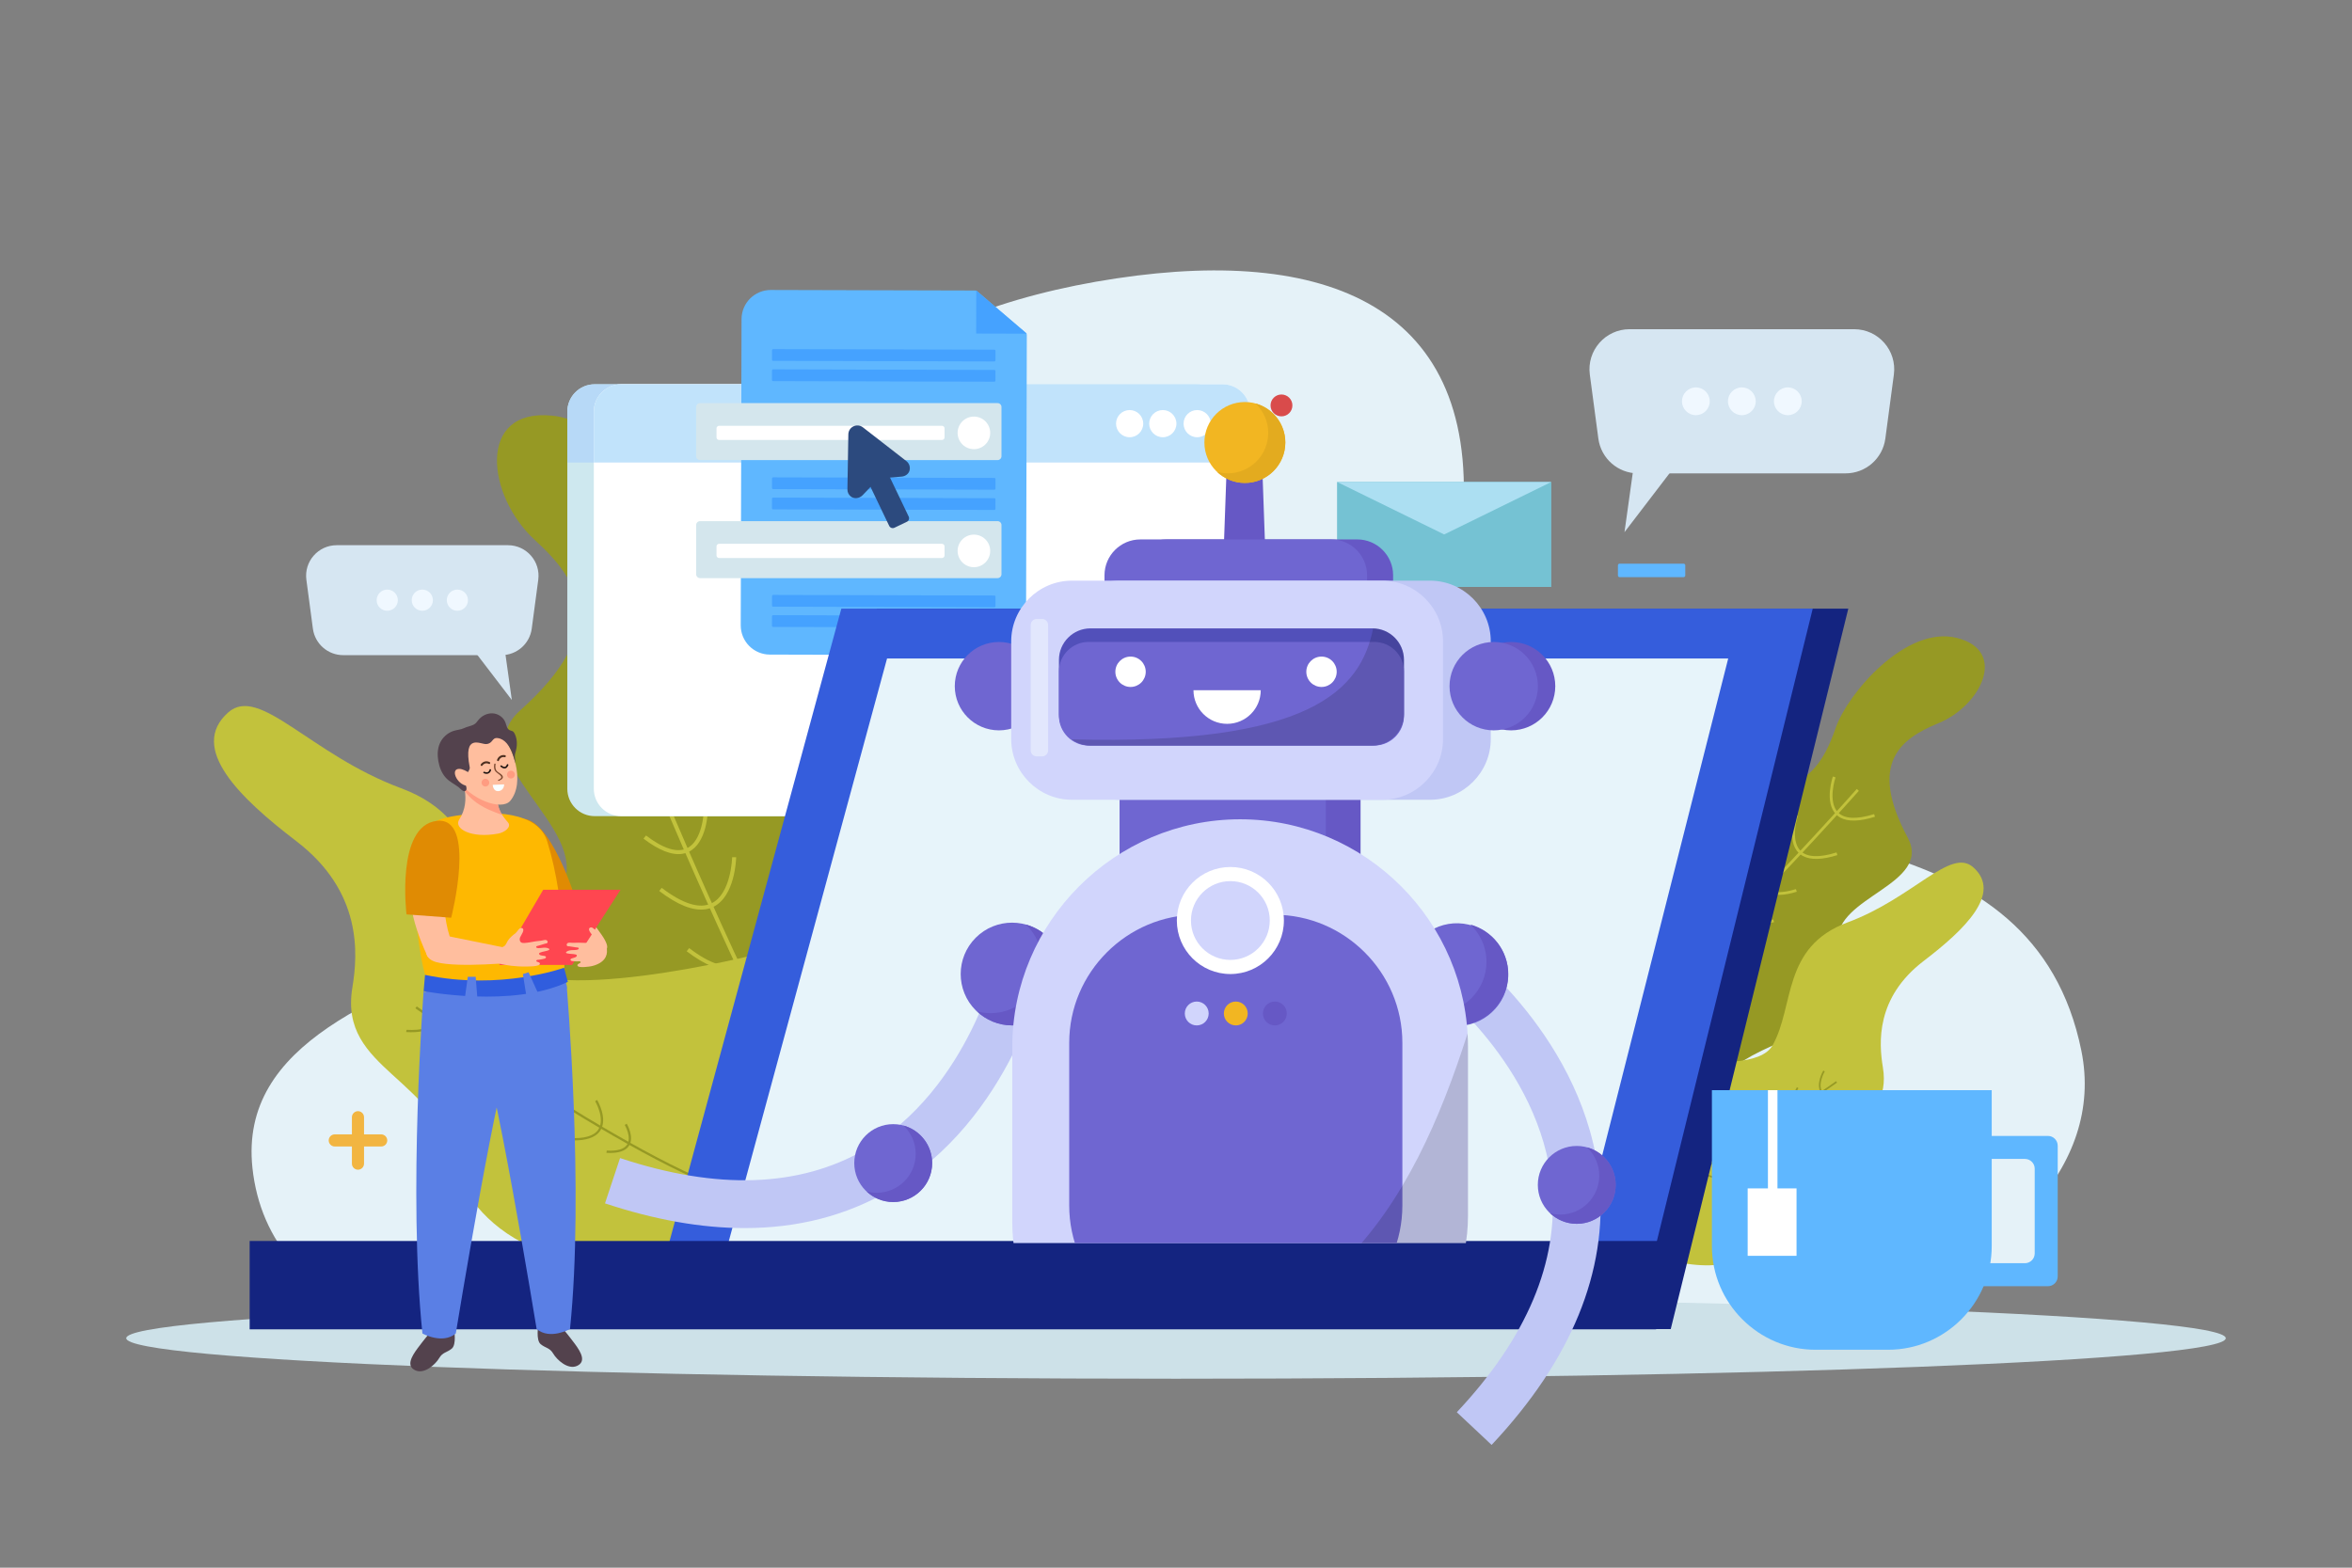<?xml version="1.0" encoding="utf-8"?>
<!-- Generator: Adobe Illustrator 27.5.0, SVG Export Plug-In . SVG Version: 6.00 Build 0)  -->
<svg version="1.1" id="Layer_1" xmlns="http://www.w3.org/2000/svg" xmlns:xlink="http://www.w3.org/1999/xlink" x="0px" y="0px"
	 viewBox="0 0 600 400" style="enable-background:new 0 0 600 400;" xml:space="preserve">
<rect x="0" y="0" width="600" height="400" fill="#808080" stroke="none"/>
<g>
	<g>
		<path style="fill:#E5F2F8;" d="M352.671,337.221c-77.858-32.768-88.7-32.864-160.821-8.105
			c-78.13,26.822-123.446,6.456-127.451-31.111c-6.822-63.988,143.686-48.706,130.98-130.18
			c-9.362-60.029,33.225-88.326,89.411-96.792c55.594-8.376,94.391,8.277,87.954,65.77c-3.561,31.805-15.93,52.143,28.488,65.278
			c45.946,13.587,117.595,5.978,129.735,66.044C542.997,327.658,425.457,367.854,352.671,337.221z"/>
	</g>
</g>
<g>
	<g>
		<g>
			<path style="fill:#969924;" d="M183.632,343.09c0,0-21.768-2.73-16.262-24.108c5.5-21.378,2.451-32.56-14.087-48.585
				c-16.552-16.03-16.522-29.575-9.663-44.507c6.864-14.922-25.501-31.598-10.932-44.618c23.276-20.789,14.878-33.331,3.816-43.426
				c-12.427-11.344-14.936-33.766,4.363-31.789c19.299,1.976,30.722,33.055,30.548,46.165c-0.178,13.108,1.317,25.603,21.906,34.38
				c20.579,8.788,25.978,19.093,28.031,36.559c2.054,17.471-1.769,16.872,14.888,39.04L183.632,343.09z"/>
		</g>
		<g>
			<g>
				<g>
					<g>
						<g>
							<g>
								<g>
									<path style="fill:#C2C23C;" d="M238.138,330.597c-28.93-22.812-82.141-157.969-82.672-159.322l0.956-0.375
										c0.529,1.36,53.637,136.258,82.354,158.905L238.138,330.597z"/>
								</g>
							</g>
						</g>
					</g>
				</g>
			</g>
			<g>
				<g>
					<g>
						<g>
							<g>
								<g>
									<path style="fill:#C2C23C;" d="M180.013,231.999c-3.18,0.485-7.15-1.077-11.843-4.663l0.63-0.803
										c5.356,4.085,9.626,5.423,12.684,3.968c5.051-2.408,5.285-11.699,5.291-11.789l1.024,0.01
										c-0.011,0.41-0.266,10.022-5.879,12.695C181.322,231.704,180.688,231.896,180.013,231.999z"/>
								</g>
							</g>
						</g>
					</g>
				</g>
			</g>
			<g>
				<g>
					<g>
						<g>
							<g>
								<g>
									<path style="fill:#C2C23C;" d="M166.611,200.854c-3.18,0.484-7.149-1.072-11.848-4.657l0.631-0.811
										c5.362,4.103,9.631,5.435,12.682,3.975c5.052-2.402,5.294-11.7,5.296-11.796l1.022,0.016
										c-0.003,0.415-0.258,10.028-5.874,12.7C167.918,200.565,167.281,200.751,166.611,200.854z"/>
								</g>
							</g>
						</g>
					</g>
				</g>
			</g>
			<g>
				<g>
					<g>
						<g>
							<g>
								<g>
									<path style="fill:#C2C23C;" d="M158.474,182.876c-3.18,0.485-7.152-1.089-11.845-4.669l0.626-0.81
										c5.357,4.098,9.633,5.428,12.685,3.975c5.05-2.408,5.29-11.707,5.289-11.795l1.024,0.022
										c-0.006,0.402-0.258,10.008-5.874,12.688C159.78,182.575,159.15,182.772,158.474,182.876z"/>
								</g>
							</g>
						</g>
					</g>
				</g>
			</g>
			<g>
				<g>
					<g>
						<g>
							<g>
								<g>
									<path style="fill:#C2C23C;" d="M174.045,217.86c-2.657,0.405-5.97-0.9-9.882-3.879l0.633-0.804
										c4.407,3.363,7.923,4.477,10.42,3.275c4.124-1.961,4.334-9.617,4.335-9.693l1.02,0.016
										c-0.003,0.338-0.214,8.358-4.915,10.591C175.152,217.615,174.613,217.774,174.045,217.86z"/>
								</g>
							</g>
						</g>
					</g>
				</g>
			</g>
			<g>
				<g>
					<g>
						<g>
							<g>
								<g>
									<path style="fill:#C2C23C;" d="M187.021,247.383c-3.18,0.485-7.151-1.084-11.843-4.665l0.627-0.815
										c5.353,4.105,9.621,5.43,12.679,3.976c5.049-2.402,5.295-11.701,5.293-11.796l1.026,0.021
										c-0.004,0.409-0.26,10.015-5.872,12.694C188.33,247.087,187.691,247.281,187.021,247.383z"/>
								</g>
							</g>
						</g>
					</g>
				</g>
			</g>
			<g>
				<g>
					<g>
						<g>
							<g>
								<g>
									<path style="fill:#C2C23C;" d="M193.847,265.712c-3.177,0.484-7.153-1.076-11.849-4.656l0.628-0.81
										c5.36,4.091,9.637,5.427,12.684,3.968c5.052-2.402,5.289-11.693,5.293-11.789l1.023,0.016
										c-0.003,0.395-0.258,10.015-5.874,12.687C195.153,265.418,194.516,265.61,193.847,265.712z"/>
								</g>
							</g>
						</g>
					</g>
				</g>
			</g>
			<g>
				<g>
					<g>
						<g>
							<g>
								<g>
									<path style="fill:#C2C23C;" d="M201.463,278.663c-2.299,0.351-5.161-0.774-8.53-3.352l0.633-0.804
										c3.753,2.876,6.738,3.811,8.848,2.813c3.507-1.669,3.672-8.189,3.676-8.253l1.027,0.022
										c-0.005,0.288-0.189,7.206-4.257,9.145C202.422,278.434,201.952,278.589,201.463,278.663z"/>
								</g>
							</g>
						</g>
					</g>
				</g>
			</g>
		</g>
	</g>
	<g>
		<g>
			<path style="fill:#C2C23C;" d="M193.763,243.326c0,0-57.404,14.668-65.18,0.928c-7.775-13.745-3.215-34.582-26.311-43.154
				c-23.103-8.567-36.048-26.38-44.03-19.344c-10.288,9.071,2.92,21.848,17.356,32.874c16.84,12.87,15.713,28.732,14.294,37.314
				c-3.559,21.569,21.898,22.166,27.222,47.484c2.182,10.363,28.042,39.152,72.904,7.483L193.763,243.326z"/>
		</g>
		<g>
			<g>
				<g>
					<g>
						<g>
							<g>
								<g>
									<path style="fill:#969924;" d="M193.074,305.692c-20.896-1.485-86.459-47.955-87.115-48.421l0.362-0.481
										c0.657,0.47,66.094,46.851,86.836,48.327L193.074,305.692z"/>
								</g>
							</g>
						</g>
					</g>
				</g>
			</g>
			<g>
				<g>
					<g>
						<g>
							<g>
								<g>
									<path style="fill:#969924;" d="M135.731,277.946c-1.426,1.241-3.836,1.774-7.194,1.587l0.076-0.578
										c3.828,0.21,6.322-0.524,7.405-2.18c1.788-2.741-0.801-7.175-0.824-7.22l0.507-0.322c0.114,0.196,2.786,4.788,0.798,7.832
										C136.29,277.39,136.034,277.682,135.731,277.946z"/>
								</g>
							</g>
						</g>
					</g>
				</g>
			</g>
			<g>
				<g>
					<g>
						<g>
							<g>
								<g>
									<path style="fill:#969924;" d="M120.061,267.6c-1.426,1.241-3.835,1.776-7.194,1.592l0.075-0.582
										c3.836,0.216,6.327-0.52,7.406-2.178c1.79-2.737-0.797-7.178-0.824-7.224l0.508-0.319c0.119,0.196,2.791,4.789,0.802,7.833
										C120.621,267.048,120.362,267.339,120.061,267.6z"/>
								</g>
							</g>
						</g>
					</g>
				</g>
			</g>
			<g>
				<g>
					<g>
						<g>
							<g>
								<g>
									<path style="fill:#969924;" d="M110.818,261.757c-1.426,1.241-3.841,1.768-7.195,1.583l0.072-0.579
										c3.832,0.215,6.327-0.523,7.407-2.178c1.788-2.74-0.801-7.18-0.826-7.221l0.51-0.316c0.114,0.191,2.786,4.78,0.799,7.827
										C111.374,261.199,111.121,261.492,110.818,261.757z"/>
								</g>
							</g>
						</g>
					</g>
				</g>
			</g>
			<g>
				<g>
					<g>
						<g>
							<g>
								<g>
									<path style="fill:#969924;" d="M128.675,273.212c-1.192,1.038-3.204,1.481-5.999,1.329l0.077-0.579
										c3.151,0.174,5.208-0.424,6.087-1.785c1.462-2.235-0.663-5.894-0.685-5.931l0.507-0.317
										c0.097,0.159,2.327,3.99,0.661,6.538C129.149,272.744,128.929,272.991,128.675,273.212z"/>
								</g>
							</g>
						</g>
					</g>
				</g>
			</g>
			<g>
				<g>
					<g>
						<g>
							<g>
								<g>
									<path style="fill:#969924;" d="M143.662,282.932c-1.426,1.241-3.839,1.771-7.194,1.586l0.072-0.583
										c3.832,0.221,6.321-0.518,7.405-2.175c1.789-2.736-0.797-7.179-0.826-7.223l0.511-0.317
										c0.117,0.193,2.787,4.784,0.802,7.829C144.222,282.375,143.963,282.67,143.662,282.932z"/>
								</g>
							</g>
						</g>
					</g>
				</g>
			</g>
			<g>
				<g>
					<g>
						<g>
							<g>
								<g>
									<path style="fill:#969924;" d="M152.361,289.358c-1.424,1.24-3.838,1.775-7.194,1.591l0.074-0.58
										c3.832,0.212,6.329-0.525,7.406-2.181c1.79-2.738-0.798-7.174-0.823-7.22l0.509-0.318c0.113,0.187,2.787,4.782,0.798,7.827
										C152.919,288.803,152.662,289.096,152.361,289.358z"/>
								</g>
							</g>
						</g>
					</g>
				</g>
			</g>
			<g>
				<g>
					<g>
						<g>
							<g>
								<g>
									<path style="fill:#969924;" d="M159.884,293.008c-1.031,0.898-2.768,1.281-5.179,1.146l0.078-0.579
										c2.686,0.154,4.429-0.359,5.179-1.5c1.242-1.901-0.574-5.014-0.591-5.045l0.512-0.317c0.081,0.136,2.005,3.442,0.565,5.648
										C160.29,292.595,160.104,292.818,159.884,293.008z"/>
								</g>
							</g>
						</g>
					</g>
				</g>
			</g>
		</g>
	</g>
</g>
<g>
	<g>
		<path style="fill:#969924;" d="M414.939,306.989c0,0,14.829,3.405,16.334-11.831c1.508-15.235,6.158-21.793,20.745-28.293
			c14.599-6.5,17.805-15.33,16.893-26.69c-0.917-11.355,24.136-14.51,17.746-26.46c-10.21-19.083-1.754-25.254,7.856-29.195
			c10.796-4.43,17.77-18.437,4.728-21.746c-13.042-3.309-27.884,14.215-30.893,22.796c-3.005,8.581-6.954,16.364-22.456,17.178
			c-15.497,0.823-21.468,6.25-26.965,17.138c-5.498,10.891-2.866,11.411-18.995,21.884L414.939,306.989z"/>
	</g>
	<g>
		<g>
			<g>
				<g>
					<g>
						<g>
							<g>
								<path style="fill:#C2C23C;" d="M382.41,285.872c24.276-7.97,91.123-83.336,91.791-84.091l-0.534-0.472
									c-0.668,0.76-67.385,75.982-91.484,83.895L382.41,285.872z"/>
							</g>
						</g>
					</g>
				</g>
			</g>
		</g>
		<g>
			<g>
				<g>
					<g>
						<g>
							<g>
								<path style="fill:#C2C23C;" d="M443.751,235.489c1.956,1.073,4.914,1.001,8.825-0.217l-0.219-0.673
									c-4.461,1.385-7.561,1.24-9.207-0.436c-2.717-2.771-0.657-8.879-0.639-8.939l-0.669-0.238
									c-0.09,0.269-2.213,6.591,0.806,9.669C442.969,234.986,443.336,235.262,443.751,235.489z"/>
							</g>
						</g>
					</g>
				</g>
			</g>
		</g>
		<g>
			<g>
				<g>
					<g>
						<g>
							<g>
								<path style="fill:#C2C23C;" d="M459.898,218.393c1.956,1.073,4.912,1.005,8.826-0.212l-0.218-0.678
									c-4.47,1.396-7.568,1.246-9.207-0.431c-2.719-2.768-0.662-8.882-0.641-8.945l-0.669-0.233
									c-0.097,0.271-2.219,6.594,0.802,9.671C459.116,217.894,459.486,218.167,459.898,218.393z"/>
							</g>
						</g>
					</g>
				</g>
			</g>
		</g>
		<g>
			<g>
				<g>
					<g>
						<g>
							<g>
								<path style="fill:#C2C23C;" d="M469.479,208.621c1.956,1.073,4.918,0.994,8.827-0.221l-0.215-0.676
									c-4.466,1.393-7.567,1.242-9.209-0.431c-2.716-2.772-0.658-8.885-0.637-8.943l-0.672-0.229
									c-0.092,0.263-2.215,6.581,0.804,9.663C468.701,208.114,469.063,208.393,469.479,208.621z"/>
							</g>
						</g>
					</g>
				</g>
			</g>
		</g>
		<g>
			<g>
				<g>
					<g>
						<g>
							<g>
								<path style="fill:#C2C23C;" d="M451.006,227.701c1.634,0.896,4.103,0.835,7.36-0.174l-0.221-0.675
									c-3.672,1.141-6.228,1.03-7.567-0.348c-2.22-2.259-0.533-7.296-0.516-7.346l-0.668-0.231
									c-0.079,0.221-1.851,5.495,0.68,8.069C450.343,227.278,450.657,227.509,451.006,227.701z"/>
							</g>
						</g>
					</g>
				</g>
			</g>
		</g>
		<g>
			<g>
				<g>
					<g>
						<g>
							<g>
								<path style="fill:#C2C23C;" d="M435.523,243.841c1.956,1.073,4.916,0.997,8.825-0.218l-0.214-0.68
									c-4.464,1.399-7.56,1.245-9.206-0.43c-2.716-2.767-0.662-8.883-0.638-8.944l-0.674-0.23
									c-0.094,0.267-2.215,6.586,0.803,9.667C434.74,243.337,435.111,243.615,435.523,243.841z"/>
							</g>
						</g>
					</g>
				</g>
			</g>
		</g>
		<g>
			<g>
				<g>
					<g>
						<g>
							<g>
								<path style="fill:#C2C23C;" d="M426.711,254.155c1.954,1.072,4.916,1.002,8.827-0.211l-0.216-0.678
									c-4.466,1.389-7.57,1.241-9.207-0.436c-2.719-2.767-0.66-8.876-0.641-8.94l-0.67-0.233
									c-0.092,0.259-2.216,6.585,0.805,9.663C425.931,253.652,426.3,253.928,426.711,254.155z"/>
							</g>
						</g>
					</g>
				</g>
			</g>
		</g>
		<g>
			<g>
				<g>
					<g>
						<g>
							<g>
								<path style="fill:#C2C23C;" d="M418.667,260.777c1.414,0.776,3.546,0.725,6.354-0.152l-0.22-0.674
									c-3.13,0.98-5.297,0.878-6.434-0.275c-1.887-1.922-0.442-6.209-0.428-6.252l-0.674-0.23
									c-0.066,0.188-1.593,4.739,0.594,6.971C418.097,260.399,418.366,260.612,418.667,260.777z"/>
							</g>
						</g>
					</g>
				</g>
			</g>
		</g>
	</g>
</g>
<g>
	<g>
		<path style="fill:#C2C23C;" d="M404.745,266.077c0,0,41.771,10.674,47.429,0.675c5.658-10.002,2.339-25.164,19.146-31.401
			c16.81-6.234,26.231-19.195,32.039-14.076c7.486,6.6-2.125,15.897-12.63,23.921c-12.254,9.365-11.433,20.907-10.401,27.152
			c2.59,15.695-15.935,16.129-19.809,34.553c-1.587,7.541-20.404,28.49-53.049,5.445L404.745,266.077z"/>
	</g>
	<g>
		<g>
			<g>
				<g>
					<g>
						<g>
							<g>
								<path style="fill:#969924;" d="M405.247,311.459c15.205-1.081,62.913-34.895,63.391-35.234l-0.264-0.35
									c-0.478,0.342-48.094,34.092-63.188,35.166L405.247,311.459z"/>
							</g>
						</g>
					</g>
				</g>
			</g>
		</g>
		<g>
			<g>
				<g>
					<g>
						<g>
							<g>
								<path style="fill:#969924;" d="M446.973,291.269c1.038,0.903,2.792,1.29,5.234,1.155l-0.056-0.421
									c-2.786,0.153-4.6-0.381-5.388-1.587c-1.301-1.994,0.583-5.221,0.6-5.253l-0.369-0.234
									c-0.083,0.143-2.028,3.484-0.581,5.699C446.566,290.864,446.753,291.077,446.973,291.269z"/>
							</g>
						</g>
					</g>
				</g>
			</g>
		</g>
		<g>
			<g>
				<g>
					<g>
						<g>
							<g>
								<path style="fill:#969924;" d="M458.376,283.741c1.037,0.903,2.79,1.292,5.235,1.158l-0.055-0.423
									c-2.792,0.157-4.605-0.378-5.389-1.585c-1.303-1.992,0.58-5.223,0.599-5.256l-0.369-0.232
									c-0.087,0.142-2.031,3.485-0.584,5.7C457.968,283.339,458.157,283.551,458.376,283.741z"/>
							</g>
						</g>
					</g>
				</g>
			</g>
		</g>
		<g>
			<g>
				<g>
					<g>
						<g>
							<g>
								<path style="fill:#969924;" d="M465.102,279.489c1.038,0.903,2.795,1.287,5.236,1.152l-0.053-0.421
									c-2.789,0.157-4.604-0.381-5.39-1.585c-1.301-1.994,0.583-5.225,0.602-5.255l-0.371-0.23
									c-0.083,0.139-2.027,3.478-0.582,5.696C464.697,279.083,464.881,279.296,465.102,279.489z"/>
							</g>
						</g>
					</g>
				</g>
			</g>
		</g>
		<g>
			<g>
				<g>
					<g>
						<g>
							<g>
								<path style="fill:#969924;" d="M452.108,287.824c0.867,0.754,2.331,1.077,4.365,0.967l-0.057-0.421
									c-2.293,0.126-3.79-0.309-4.43-1.299c-1.063-1.626,0.483-4.289,0.498-4.316l-0.369-0.23
									c-0.07,0.115-1.694,2.904-0.481,4.757C451.763,287.484,451.923,287.663,452.108,287.824z"/>
							</g>
						</g>
					</g>
				</g>
			</g>
		</g>
		<g>
			<g>
				<g>
					<g>
						<g>
							<g>
								<path style="fill:#969924;" d="M441.202,294.897c1.037,0.903,2.794,1.288,5.234,1.154l-0.052-0.424
									c-2.789,0.16-4.6-0.377-5.388-1.583c-1.302-1.991,0.58-5.224,0.601-5.256l-0.373-0.231c-0.085,0.14-2.028,3.481-0.583,5.697
									C440.795,294.492,440.983,294.707,441.202,294.897z"/>
							</g>
						</g>
					</g>
				</g>
			</g>
		</g>
		<g>
			<g>
				<g>
					<g>
						<g>
							<g>
								<path style="fill:#969924;" d="M434.872,299.573c1.036,0.902,2.793,1.292,5.235,1.158l-0.054-0.422
									c-2.789,0.154-4.606-0.382-5.389-1.587c-1.302-1.992,0.581-5.22,0.599-5.254l-0.37-0.232
									c-0.082,0.136-2.029,3.48-0.581,5.695C434.466,299.169,434.653,299.383,434.872,299.573z"/>
							</g>
						</g>
					</g>
				</g>
			</g>
		</g>
		<g>
			<g>
				<g>
					<g>
						<g>
							<g>
								<path style="fill:#969924;" d="M429.398,302.229c0.75,0.654,2.014,0.933,3.768,0.834l-0.057-0.421
									c-1.954,0.112-3.223-0.262-3.768-1.092c-0.904-1.383,0.417-3.648,0.43-3.671l-0.372-0.23
									c-0.06,0.099-1.459,2.505-0.411,4.11C429.102,301.929,429.238,302.091,429.398,302.229z"/>
							</g>
						</g>
					</g>
				</g>
			</g>
		</g>
	</g>
</g>
<g>
	<g>
		<g>
			<g>
				<g>
					<g>
						<g>
							<g>
								<path style="fill:#CEE8EF;" d="M144.724,201.249c0,3.861,3.119,6.991,6.978,6.991h153.421c3.865,0,6.99-3.13,6.99-6.991
									v-96.209c0-3.859-3.125-6.99-6.99-6.99H151.702c-3.859,0-6.978,3.13-6.978,6.99V201.249z"/>
							</g>
						</g>
					</g>
					<g>
						<g>
							<g>
								<path style="fill:#B7D9F7;" d="M151.702,98.049h153.421c3.865,0,6.99,3.13,6.99,6.99v12.977H144.724v-12.977
									C144.724,101.18,147.842,98.049,151.702,98.049z"/>
							</g>
						</g>
					</g>
					<g>
						<g>
							<g>
								<path style="fill:#FFFFFF;" d="M295.17,108.1c0,1.906,1.551,3.462,3.474,3.462c1.916,0,3.468-1.556,3.468-3.462
									c0-1.927-1.552-3.473-3.468-3.473C296.721,104.627,295.17,106.173,295.17,108.1z"/>
							</g>
						</g>
					</g>
					<g>
						<g>
							<g>
								<path style="fill:#FFFFFF;" d="M286.401,108.1c0,1.906,1.558,3.462,3.48,3.462c1.911,0,3.469-1.556,3.469-3.462
									c0-1.927-1.558-3.473-3.469-3.473C287.959,104.627,286.401,106.173,286.401,108.1z"/>
							</g>
						</g>
					</g>
					<g>
						<g>
							<g>
								<path style="fill:#FFFFFF;" d="M277.946,108.1c0,1.906,1.551,3.462,3.473,3.462c1.911,0,3.464-1.556,3.464-3.462
									c0-1.927-1.553-3.473-3.464-3.473C279.497,104.627,277.946,106.173,277.946,108.1z"/>
							</g>
						</g>
					</g>
				</g>
			</g>
			<g>
				<g>
					<g>
						<g>
							<g>
								<path style="fill:#FFFFFF;" d="M151.483,201.249c0,3.861,3.119,6.991,6.978,6.991h153.422c3.864,0,6.99-3.13,6.99-6.991
									v-96.209c0-3.859-3.125-6.99-6.99-6.99H158.461c-3.859,0-6.978,3.13-6.978,6.99V201.249z"/>
							</g>
						</g>
					</g>
					<g>
						<g>
							<g>
								<path style="fill:#C1E3FB;" d="M158.461,98.049h153.422c3.864,0,6.99,3.13,6.99,6.99v12.977H151.483v-12.977
									C151.483,101.18,154.601,98.049,158.461,98.049z"/>
							</g>
						</g>
					</g>
					<g>
						<g>
							<g>
								<path style="fill:#FFFFFF;" d="M301.929,108.1c0,1.906,1.551,3.462,3.474,3.462c1.916,0,3.468-1.556,3.468-3.462
									c0-1.927-1.552-3.473-3.468-3.473C303.48,104.627,301.929,106.173,301.929,108.1z"/>
							</g>
						</g>
					</g>
					<g>
						<g>
							<g>
								<path style="fill:#FFFFFF;" d="M293.16,108.1c0,1.906,1.558,3.462,3.48,3.462c1.911,0,3.469-1.556,3.469-3.462
									c0-1.927-1.558-3.473-3.469-3.473C294.718,104.627,293.16,106.173,293.16,108.1z"/>
							</g>
						</g>
					</g>
					<g>
						<g>
							<g>
								<path style="fill:#FFFFFF;" d="M284.705,108.1c0,1.906,1.551,3.462,3.473,3.462c1.911,0,3.464-1.556,3.464-3.462
									c0-1.927-1.553-3.473-3.464-3.473C286.256,104.627,284.705,106.173,284.705,108.1z"/>
							</g>
						</g>
					</g>
				</g>
			</g>
		</g>
	</g>
</g>
<g>
	<g>
		<path style="fill:#5FB7FF;" d="M254.278,167.171l-57.887-0.152c-4.113-0.011-7.439-3.354-7.428-7.467l0.206-78.135
			c0.011-4.113,3.354-7.439,7.467-7.428l52.177,0.138c0.153,0,0.301,0.055,0.417,0.154l12.485,10.669
			c0.144,0.123,0.226,0.303,0.226,0.491l-0.196,74.302C261.734,163.856,258.391,167.181,254.278,167.171z"/>
		<polygon style="fill:#45A2FF;" points="249.05,74.126 249.021,85.108 261.942,85.142 249.05,74.126 		"/>
		<path style="fill:#45A2FF;" d="M253.198,109.441l-55.422-0.146c-0.436-0.001-0.791-0.359-0.79-0.794l0.004-1.418
			c0.001-0.436,0.359-0.791,0.794-0.79l48.865,0.129l6.558,0.017c0.436,0.001,0.791,0.358,0.79,0.794l-0.004,1.418
			C253.991,109.087,253.633,109.442,253.198,109.441z"/>
		<path style="fill:#45A2FF;" d="M253.686,114.611l-56.425-0.148c-0.16,0-0.29-0.132-0.29-0.291l0.006-2.421
			c0-0.16,0.132-0.29,0.291-0.29l56.425,0.148c0.16,0,0.29,0.131,0.29,0.291l-0.006,2.421
			C253.977,114.481,253.846,114.611,253.686,114.611z"/>
		<path style="fill:#45A2FF;" d="M253.659,124.947l-56.425-0.149c-0.16,0-0.29-0.131-0.29-0.291l0.006-2.421
			c0-0.16,0.131-0.29,0.291-0.29l56.425,0.148c0.16,0.001,0.29,0.132,0.29,0.291l-0.006,2.421
			C253.949,124.818,253.818,124.948,253.659,124.947z"/>
		<path style="fill:#45A2FF;" d="M253.645,130.116l-56.425-0.149c-0.16,0-0.29-0.131-0.29-0.291l0.007-2.421
			c0.001-0.16,0.132-0.29,0.291-0.29l56.425,0.149c0.16,0,0.29,0.131,0.29,0.291l-0.006,2.421
			C253.936,129.986,253.805,130.116,253.645,130.116z"/>
		<path style="fill:#45A2FF;" d="M253.659,154.946l-56.425-0.149c-0.16-0.001-0.29-0.132-0.29-0.291l0.006-2.421
			c0-0.16,0.131-0.29,0.291-0.29l56.425,0.149c0.16,0.001,0.29,0.132,0.29,0.291l-0.006,2.421
			C253.949,154.816,253.818,154.946,253.659,154.946z"/>
		<path style="fill:#45A2FF;" d="M253.645,160.114l-56.425-0.149c-0.16,0-0.29-0.132-0.29-0.291l0.007-2.421
			c0.001-0.16,0.132-0.29,0.291-0.29l56.425,0.149c0.16,0,0.29,0.131,0.29,0.291l-0.006,2.421
			C253.936,159.984,253.805,160.115,253.645,160.114z"/>
		<path style="fill:#45A2FF;" d="M253.659,92.222l-56.425-0.149c-0.16,0-0.29-0.131-0.29-0.291l0.006-2.421
			c0-0.16,0.131-0.29,0.291-0.29l56.425,0.149c0.16,0.001,0.29,0.132,0.29,0.291l-0.006,2.421
			C253.949,92.092,253.818,92.222,253.659,92.222z"/>
		<path style="fill:#45A2FF;" d="M253.645,97.39l-56.426-0.149c-0.16,0-0.29-0.131-0.29-0.291l0.007-2.421
			c0.001-0.16,0.132-0.29,0.291-0.29l56.425,0.149c0.16,0,0.29,0.131,0.29,0.291l-0.006,2.421
			C253.936,97.261,253.805,97.391,253.645,97.39z"/>
		<path style="fill:#45A2FF;" d="M253.618,140.452l-56.425-0.148c-0.16,0-0.29-0.132-0.29-0.291l0.007-2.421
			c0-0.16,0.131-0.29,0.291-0.29l56.425,0.149c0.16,0,0.29,0.132,0.29,0.291l-0.007,2.421
			C253.908,140.323,253.777,140.453,253.618,140.452z"/>
		<path style="fill:#45A2FF;" d="M253.604,145.621l-56.425-0.149c-0.16,0-0.29-0.131-0.29-0.291l0.006-2.421
			c0.001-0.16,0.132-0.29,0.291-0.29l56.425,0.149c0.16,0,0.29,0.131,0.29,0.291l-0.006,2.421
			C253.895,145.491,253.764,145.621,253.604,145.621z"/>
		<g>
			<path style="fill:#D4E6ED;" d="M254.481,117.397h-75.894c-0.55,0-1-0.45-1-1v-12.544c0-0.55,0.45-1,1-1h75.894c0.55,0,1,0.45,1,1
				v12.544C255.481,116.947,255.031,117.397,254.481,117.397z"/>
			<path style="fill:#FFFFFF;" d="M240.294,112.261h-56.85c-0.365,0-0.664-0.299-0.664-0.664v-2.293
				c0-0.365,0.299-0.664,0.664-0.664h56.85c0.365,0,0.664,0.299,0.664,0.664v2.293C240.958,111.962,240.659,112.261,240.294,112.261
				z"/>
			<path style="fill:#FFFFFF;" d="M252.604,110.45c0,2.296-1.861,4.157-4.157,4.157c-2.296,0-4.158-1.861-4.158-4.157
				c0-2.296,1.861-4.158,4.158-4.158C250.742,106.293,252.604,108.154,252.604,110.45z"/>
		</g>
		<g>
			<path style="fill:#D4E6ED;" d="M254.481,147.513h-75.894c-0.55,0-1-0.45-1-1v-12.544c0-0.55,0.45-1,1-1h75.894c0.55,0,1,0.45,1,1
				v12.544C255.481,147.063,255.031,147.513,254.481,147.513z"/>
			<path style="fill:#FFFFFF;" d="M240.294,142.377h-56.85c-0.365,0-0.664-0.299-0.664-0.664v-2.294
				c0-0.365,0.299-0.664,0.664-0.664h56.85c0.365,0,0.664,0.299,0.664,0.664v2.294C240.958,142.078,240.659,142.377,240.294,142.377
				z"/>
			<circle style="fill:#FFFFFF;" cx="248.446" cy="140.566" r="4.157"/>
		</g>
	</g>
	<g>
		<path style="fill:#2C4A7E;" d="M230.022,121.605l-5.915,0.503l-4.046,4.241c-0.827,0.866-2.234,1.047-3.124,0.247
			c-0.469-0.421-0.771-1.035-0.759-1.749l0.236-14.029c0.032-1.897,2.216-2.944,3.715-1.78l11.082,8.607
			c0.789,0.612,1.04,1.584,0.807,2.434C231.777,120.955,230.928,121.528,230.022,121.605z"/>
		<path style="fill:#2C4A7E;" d="M231.34,133.136l-3.169,1.519c-0.496,0.238-1.096,0.026-1.334-0.47l-7.522-15.699
			c-0.238-0.496-0.026-1.096,0.47-1.334l3.169-1.518c0.496-0.238,1.096-0.026,1.334,0.47l7.522,15.698
			C232.047,132.298,231.836,132.898,231.34,133.136z"/>
	</g>
</g>
<path style="fill:#CDE1E8;" d="M567.799,341.449c0,5.71-119.898,10.338-267.799,10.338c-147.902,0-267.799-4.628-267.799-10.338
	c0-5.71,119.898-10.339,267.799-10.339C447.901,331.111,567.799,335.74,567.799,341.449z"/>
<g>
	<g>
		<g>
			<g>
				<polygon style="fill:#142480;" points="174.911,338.265 425.529,338.265 470.41,156.167 224.362,156.167 				"/>
			</g>
		</g>
	</g>
	<g>
		<g>
			<g>
				<path style="fill:#142480;" d="M426.208,339.125H173.777l0.298-1.078L223.699,155.3h247.807L426.208,339.125z M176.034,337.398
					h248.825l44.443-180.372H225.026L176.034,337.398z"/>
			</g>
		</g>
	</g>
</g>
<g>
	<g>
		<g>
			<g>
				<polygon style="fill:#355DDC;" points="165.839,338.265 416.458,338.265 461.338,156.167 215.291,156.167 				"/>
			</g>
		</g>
	</g>
	<g>
		<g>
			<g>
				<path style="fill:#355DDC;" d="M417.136,339.125H164.705l0.298-1.078L214.627,155.3h247.807L417.136,339.125z M166.962,337.398
					h248.825l44.443-180.372H215.954L166.962,337.398z"/>
			</g>
		</g>
	</g>
</g>
<g>
	<g>
		<g>
			<g>
				<polygon style="fill:#E7F4FA;" points="184.403,325.565 400.034,325.565 439.767,168.883 226.951,168.883 				"/>
			</g>
		</g>
	</g>
	<g>
		<g>
			<g>
				<path style="fill:#E7F4FA;" d="M400.705,326.425H183.277l0.29-1.086l42.721-157.323h214.583L400.705,326.425z M185.534,324.698
					h213.837l39.287-154.957H227.614L185.534,324.698z"/>
			</g>
		</g>
	</g>
</g>
<g>
	<g>
		<g>
			<g>
				<polygon style="fill:#142480;" points="421.764,338.311 64.568,338.311 64.568,317.501 426.473,317.501 				"/>
			</g>
		</g>
	</g>
	<g>
		<g>
			<g>
				<path style="fill:#142480;" d="M422.472,339.177H63.688v-22.536h363.874L422.472,339.177z M65.44,337.444h355.624l4.323-19.077
					H65.44V337.444z"/>
			</g>
		</g>
	</g>
</g>
<g>
	<path style="fill:#F2B541;" d="M91.32,298.453L91.32,298.453c-0.85,0-1.546-0.696-1.546-1.546v-11.845
		c0-0.85,0.696-1.546,1.546-1.546l0,0c0.85,0,1.546,0.696,1.546,1.546v11.845C92.866,297.757,92.17,298.453,91.32,298.453z"/>
	<path style="fill:#F2B541;" d="M83.852,290.984L83.852,290.984c0-0.85,0.696-1.546,1.546-1.546h11.845
		c0.85,0,1.546,0.696,1.546,1.546l0,0c0,0.85-0.696,1.546-1.546,1.546H85.397C84.547,292.53,83.852,291.835,83.852,290.984z"/>
</g>
<g>
	<path style="fill:#5FB7FF;" d="M522.438,328.179h-34.857c-0.55,0-1-0.45-1-1v-36.344c0-0.55,0.45-1,1-1h34.857
		c1.368,0,2.488,1.119,2.488,2.488v33.369C524.925,327.059,523.806,328.179,522.438,328.179z"/>
	<path style="fill:#E5F2F8;" d="M516.568,322.309h-23.117c-0.55,0-1-0.45-1-1v-24.605c0-0.55,0.45-1,1-1h23.117
		c1.368,0,2.488,1.12,2.488,2.488v21.629C519.056,321.19,517.936,322.309,516.568,322.309z"/>
	<path style="fill:#5FB7FF;" d="M463.138,344.392h18.527c14.535,0,26.427-11.892,26.427-26.426V278.16h-71.381v39.806
		C436.711,332.501,448.603,344.392,463.138,344.392z"/>
	<rect x="451.003" y="278.16" style="fill:#FFFFFF;" width="2.433" height="34.754"/>
	<rect x="445.834" y="303.224" style="fill:#FFFFFF;" width="12.467" height="17.203"/>
</g>
<g>
	<rect x="341.085" y="122.973" style="fill:#75C2D3;" width="54.657" height="26.786"/>
	<polygon style="fill:#ACDFF2;" points="341.085,122.973 368.414,136.366 395.742,122.973 	"/>
</g>
<path style="fill:#5FB7FF;" d="M412.74,146.842v-2.603c0-0.229,0.188-0.417,0.417-0.417h16.341c0.229,0,0.417,0.188,0.417,0.417
	v2.603c0,0.229-0.187,0.417-0.417,0.417h-16.341C412.927,147.259,412.74,147.071,412.74,146.842z"/>
<path style="fill:#D94B4B;" d="M329.695,103.444c0,1.54-1.248,2.789-2.789,2.789c-1.54,0-2.788-1.248-2.788-2.789
	c0-1.54,1.249-2.788,2.788-2.788C328.447,100.656,329.695,101.904,329.695,103.444z"/>
<g>
	<g>
		<g>
			<g>
				<g>
					<g>
						<g>
							<g>
								<path style="fill:#FFBE9E;" d="M146.858,240.639c0,0-11.663-7.206-13.398-14.12c-1.735-6.914,3.446-9.581,3.446-9.581
									s12.132,15.189,16.53,21.52C159.002,246.47,146.858,240.639,146.858,240.639z"/>
							</g>
						</g>
					</g>
				</g>
			</g>
		</g>
		<g>
			<g>
				<g>
					<g>
						<g>
							<g>
								<path style="fill:#E08B03;" d="M130.632,209.949c-8.348,6.531,5.956,24.376,5.956,24.376l10.142-5.279
									C146.73,229.046,138.772,203.581,130.632,209.949z"/>
							</g>
						</g>
					</g>
				</g>
			</g>
		</g>
	</g>
	<g>
		<g>
			<g>
				<g>
					<g>
						<g>
							<polygon style="fill:#5A7FE5;" points="107.734,278.265 144.619,252.247 143.892,246.919 108.823,244.257 							"/>
						</g>
					</g>
				</g>
			</g>
		</g>
	</g>
	<g>
		<g>
			<path style="fill:#FEB801;" d="M139.598,214.691c-2.371-7.596-13.802-7.988-23.098-6.58c-6.267,0.949-10.3,2.984-10.996,10.812
				c-0.444,4.992,0.929,26.829,3.988,32.61c0,0,10.673,5.976,34.463-1.354C143.954,250.179,144.667,230.925,139.598,214.691z"/>
		</g>
	</g>
	<g>
		<g>
			<g>
				<g>
					<g>
						<g>
							<path style="fill:#305DDE;" d="M108.068,252.89c0,0,22.637,4.386,36.791-2.366l-0.967-3.605c0,0-16.148,5.882-35.465,1.831
								L108.068,252.89z"/>
						</g>
					</g>
				</g>
			</g>
		</g>
	</g>
	<g>
		<g>
			<g>
				<g>
					<g>
						<g>
							<polygon style="fill:#5A7FE5;" points="119.334,249.232 121.348,249.232 121.823,255.261 118.506,255.261 							"/>
						</g>
					</g>
				</g>
			</g>
		</g>
	</g>
	<g>
		<g>
			<g>
				<g>
					<g>
						<g>
							<polygon style="fill:#5A7FE5;" points="133.389,248.536 134.846,248.079 137.342,253.609 134.348,254.547 							"/>
						</g>
					</g>
				</g>
			</g>
		</g>
	</g>
	<g>
		<g>
			<g>
				<g>
					<g>
						<g>
							<g>
								<g>
									<g>
										<path style="fill:#FFBE9E;" d="M117.495,198.009c0,0,9.574,2.057,9.041,2.839c-0.535,0.781,0.398,2.357,0.423,3.883
											c0.031,1.655,1.13,3.408,2.605,5.079c1.032,1.17-0.802,2.568-2.433,2.875c-7.029,1.322-11.466-1.304-9.98-3.579
											C120.489,203.995,117.495,198.009,117.495,198.009z"/>
									</g>
								</g>
							</g>
						</g>
					</g>
				</g>
			</g>
		</g>
	</g>
	<g>
		<g>
			<g>
				<g>
					<g>
						<g>
							<g>
								<g>
									<g>
										<g>
											<g>
												<path style="fill:#FF9C81;" d="M126.958,204.732c-0.024-1.526-0.958-3.102-0.423-3.883c0.533-0.782-9.796-3-9.796-3
													s1.568,1.605,1.836,4.015c2.869,3.88,6.962,5.08,9.554,6.089C127.47,207.042,126.97,205.33,126.958,204.732z"/>
											</g>
										</g>
									</g>
								</g>
							</g>
						</g>
					</g>
				</g>
			</g>
		</g>
	</g>
	<g>
		<g>
			<g>
				<g>
					<g>
						<g>
							<g>
								<g>
									<g>
										<g>
											<g>
												<g>
													<g>
														<g>
															<path style="fill:#FFBE9E;" d="M127.129,186.973c3.767,2.846,6.98,12.678,3.038,17.361
																c-2.166,2.573-10.043-0.16-13.738-5.758c-0.481-0.728-1.658-4.891,0.309-9.434
																C117.623,187.086,123.213,184.014,127.129,186.973z"/>
														</g>
													</g>
												</g>
											</g>
										</g>
									</g>
								</g>
							</g>
						</g>
					</g>
				</g>
			</g>
		</g>
	</g>
	<g>
		<g>
			<g>
				<g>
					<g>
						<g>
							<g>
								<g>
									<g>
										<g>
											<g>
												<g>
													<path style="fill:#53424D;" d="M131.48,194.715c-0.005,0.604-0.846-5.947-4.53-6.391
														c-1.497-0.181-1.16,1.397-2.899,1.526c-1.484,0.11-5.933-2.877-4.221,5.965c0.082,0.425-0.32,0.924-0.516,1.306
														c-0.243,0.469,0.512,1.545,0.501,2.073c-0.011,0.509-1.542-1.054-1.511-0.546c0.045,0.771,1.378,2.92,0.27,3.215
														c-0.537,0.143-1.192-0.721-1.586-1.013c-1.112-0.822-2.351-1.391-3.291-2.443c-1.036-1.159-1.612-2.673-1.878-4.206
														c-0.264-1.516-0.234-3.125,0.383-4.535c0.644-1.471,1.931-2.647,3.454-3.157c0.897-0.301,1.921-0.33,2.775-0.749
														c0.755-0.37,1.581-0.465,2.344-0.836c0.607-0.295,0.829-0.666,1.226-1.172c0.864-1.101,2.249-1.81,3.648-1.743
														c1.398,0.067,2.755,0.963,3.259,2.269c0.285,0.737,0.387,1.676,1.096,2.025c0.258,0.127,0.561,0.149,0.805,0.301
														c0.231,0.144,0.381,0.388,0.501,0.633c0.633,1.289,0.675,2.814,0.323,4.206c-0.141,0.556-0.344,1.113-0.303,1.695
														C131.369,193.667,131.484,194.178,131.48,194.715z"/>
												</g>
											</g>
										</g>
									</g>
								</g>
							</g>
						</g>
					</g>
				</g>
			</g>
		</g>
	</g>
	<g>
		<g>
			<g>
				<g>
					<g>
						<g>
							<g>
								<g>
									<g>
										<g>
											<g>
												<path style="fill:#FFBE9E;" d="M120.751,198.009c0,0-2.72-2.394-4.219-1.705c-1.502,0.693,0.606,4.777,3.703,4.211
													C123.324,199.953,121.587,198.656,120.751,198.009z"/>
											</g>
										</g>
									</g>
								</g>
							</g>
						</g>
					</g>
				</g>
			</g>
		</g>
	</g>
	<g>
		<g>
			<g>
				<g>
					<g>
						<g>
							<path style="fill:#53424D;" d="M143.552,338.973c0,0,1.414,1.654,3.078,3.892c1.664,2.238,2.912,4.573,0.582,5.643
								c-2.33,1.07-5.158-1.557-6.073-3.114c-0.915-1.557-1.953-1.387-3.212-2.422c-1.277-1.05-0.596-4.872-0.596-4.872
								L143.552,338.973z"/>
						</g>
					</g>
				</g>
			</g>
		</g>
	</g>
	<g>
		<g>
			<g>
				<g>
					<g>
						<g>
							<path style="fill:#5A7FE5;" d="M122.165,265.433c3.404,4.306,14.733,73.671,14.733,73.671c3.404,2.861,8.509,0,8.509,0
								c3.687-35.37-0.875-87.904-0.875-87.904S118.761,269.739,122.165,265.433L122.165,265.433z"/>
						</g>
					</g>
				</g>
			</g>
		</g>
	</g>
	<g>
		<g>
			<g>
				<g>
					<g>
						<g>
							<path style="fill:#53424D;" d="M109.618,340.112c0,0-1.414,1.654-3.078,3.892c-1.664,2.238-2.912,4.573-0.582,5.644
								c2.33,1.07,5.158-1.557,6.073-3.114c0.915-1.557,1.953-1.387,3.212-2.423c1.277-1.05,0.596-4.872,0.596-4.872
								L109.618,340.112z"/>
						</g>
					</g>
				</g>
			</g>
		</g>
	</g>
	<g>
		<g>
			<g>
				<g>
					<g>
						<g>
							<path style="fill:#5A7FE5;" d="M131.005,266.572c-3.404,4.306-14.733,73.67-14.733,73.67c-3.404,2.861-8.509,0-8.509,0
								c-3.687-35.369,0.305-87.352,0.305-87.352S134.409,270.878,131.005,266.572L131.005,266.572z"/>
						</g>
					</g>
				</g>
			</g>
		</g>
	</g>
	<g>
		<g>
			<g>
				<g>
					<g>
						<g>
							<g>
								<g>
									<path style="fill:#201714;" d="M123.621,196.928c-0.07-0.036,0.078,0.033,0.105,0.042c0.116,0.039,0.231,0.074,0.355,0.085
										c0.474,0.042,0.688-0.271,0.799-0.673c0.069-0.252,0.466-0.113,0.396,0.138c-0.245,0.89-1.082,1.156-1.898,0.741
										C123.14,197.139,123.384,196.807,123.621,196.928L123.621,196.928z"/>
								</g>
							</g>
						</g>
					</g>
				</g>
			</g>
		</g>
		<g>
			<g>
				<g>
					<g>
						<g>
							<g>
								<g>
									<path style="fill:#201714;" d="M128.008,195.341c0.112,0.104,0.255,0.197,0.396,0.258c0.464,0.199,0.723-0.088,0.889-0.501
										c0.098-0.243,0.495-0.106,0.396,0.138c-0.196,0.488-0.551,0.925-1.151,0.827c-0.323-0.053-0.622-0.242-0.854-0.458
										C127.49,195.424,127.814,195.161,128.008,195.341L128.008,195.341z"/>
								</g>
							</g>
						</g>
					</g>
				</g>
			</g>
		</g>
		<g>
			<g>
				<g>
					<g>
						<g>
							<g>
								<path style="fill:#4D2F20;" d="M128.754,193.193c-0.69-0.138-1.239,0.212-1.484,0.866c-0.115,0.306-0.575,0.094-0.461-0.21
									c0.324-0.864,1.107-1.34,2.031-1.155C129.16,192.758,129.074,193.257,128.754,193.193L128.754,193.193z"/>
							</g>
						</g>
					</g>
				</g>
			</g>
		</g>
		<g>
			<g>
				<g>
					<g>
						<g>
							<g>
								<path style="fill:#4D2F20;" d="M124.707,194.917c-0.627-0.32-1.25-0.132-1.663,0.431c-0.193,0.264-0.578-0.065-0.387-0.327
									c0.546-0.744,1.429-0.99,2.268-0.562C125.215,194.608,124.998,195.065,124.707,194.917L124.707,194.917z"/>
							</g>
						</g>
					</g>
				</g>
			</g>
		</g>
		<g>
			<g>
				<g>
					<g>
						<g>
							<g>
								<path style="fill:#7C4930;" d="M126.429,194.978c-0.084,0.457-0.091,0.976,0.09,1.405c0.263,0.625,1.027,0.831,1.488,1.319
									c0.633,0.671,0.135,1.17-0.727,1.522c-0.208,0.085-0.342-0.176-0.134-0.26c1.933-0.789-0.508-1.557-0.907-2.356
									c-0.249-0.5-0.26-1.109-0.159-1.654C126.114,194.768,126.464,194.792,126.429,194.978L126.429,194.978z"/>
							</g>
						</g>
					</g>
				</g>
			</g>
		</g>
		<g>
			<g>
				<g>
					<g>
						<g>
							<path style="fill:#FAFFFF;" d="M125.695,200.257c0,0,0.059,1.741,1.493,1.593c1.435-0.147,1.425-1.713,1.425-1.713
								L125.695,200.257z"/>
						</g>
					</g>
				</g>
			</g>
		</g>
		<g>
			<g>
				<g>
					<g>
						<g>
							<path style="fill:#FF9C81;" d="M122.94,200.112c0.229,0.492,0.814,0.706,1.306,0.477c0.492-0.229,0.705-0.814,0.476-1.306
								c-0.229-0.492-0.814-0.706-1.306-0.477C122.924,199.035,122.711,199.62,122.94,200.112z"/>
						</g>
					</g>
				</g>
			</g>
		</g>
		<g>
			<g>
				<g>
					<g>
						<g>
							<path style="fill:#FF9C81;" d="M130.87,196.799c-0.464-0.295-1.079-0.158-1.373,0.306c-0.295,0.464-0.158,1.079,0.305,1.374
								c0.464,0.295,1.079,0.158,1.374-0.306C131.471,197.709,131.334,197.094,130.87,196.799z"/>
						</g>
					</g>
				</g>
			</g>
		</g>
	</g>
	<g>
		<g>
			<g>
				<polygon style="fill:#FF4650;" points="138.576,227.027 158.298,227.027 145.946,246.212 127.345,246.212 				"/>
			</g>
		</g>
	</g>
	<g>
		<g>
			<g>
				<g>
					<g>
						<g>
							<g>
								<path style="fill:#FFBE9E;" d="M109.109,244.082c0,0-6.127-12.264-3.964-19.057c2.163-6.792,7.971-6.334,7.971-6.334
									s-1.148,16.604,2.901,23.164C120.067,248.415,109.109,244.082,109.109,244.082z"/>
							</g>
						</g>
					</g>
				</g>
			</g>
		</g>
		<g>
			<g>
				<g>
					<g>
						<g>
							<g>
								<path style="fill:#E08B03;" d="M111.459,209.446c-10.535,1.162-7.761,23.863-7.761,23.863l11.403,0.847
									C115.101,234.156,121.732,208.314,111.459,209.446z"/>
							</g>
						</g>
					</g>
				</g>
			</g>
		</g>
		<g>
			<g>
				<g>
					<g>
						<g>
							<g>
								<g>
									<g>
										<g>
											<g>
												<g>
													<g>
														<path style="fill:#FFBE9E;" d="M111.334,245.5c5.494,1.514,20.525,0.021,20.525,0.021l-2.568-3.621l-18.491-3.749
															C110.799,238.151,105.742,243.959,111.334,245.5z"/>
													</g>
												</g>
											</g>
										</g>
									</g>
								</g>
							</g>
						</g>
					</g>
				</g>
			</g>
		</g>
		<g>
			<g>
				<g>
					<g>
						<g>
							<path style="fill:#FFBE9E;" d="M128.755,241.316c0.355-0.327,0.536-0.897,0.793-1.296c0.513-0.793,1.257-1.382,1.999-1.948
								c0.412-0.315,0.91-1.465,1.556-1.292c1.059,0.284-0.29,1.971-0.447,2.436c-0.145,0.427-0.098,0.972,0.272,1.23
								c0.244,0.17,0.564,0.174,0.861,0.158c0.948-0.055,1.875-0.263,2.809-0.416c0.486-0.079,0.97-0.125,1.46-0.174
								c0.365-0.036,0.84-0.229,1.196-0.171c0.282,0.046,0.545,0.341,0.426,0.638c-0.107,0.266-0.386,0.225-0.619,0.292
								c-0.524,0.149-1.043,0.312-1.561,0.48c-0.114,0.036-0.655,0.13-0.702,0.255c-0.229,0.606,1.225,0.373,1.457,0.346
								c0.583-0.066,1.195-0.114,1.735,0.175c0.071,0.037,0.144,0.091,0.158,0.169c0.022,0.125-0.113,0.216-0.231,0.264
								c-0.691,0.282-1.468,0.304-2.153,0.602c-0.112,0.048-0.235,0.124-0.245,0.245c-0.039,0.486,0.938,0.533,1.256,0.576
								c0.201,0.027,0.449,0.081,0.5,0.277c0.033,0.128-0.045,0.265-0.154,0.341c-0.109,0.076-0.243,0.105-0.373,0.132
								c-0.382,0.079-0.776,0.196-1.165,0.227c-0.188,0.015-0.747,0.01-0.782,0.267c-0.007,0.05,0.02,0.099,0.053,0.138
								c0.12,0.14,0.318,0.177,0.493,0.232c0.176,0.056,0.366,0.167,0.388,0.351c0.026,0.227-0.219,0.386-0.435,0.46
								c-0.776,0.27-1.65,0.261-2.463,0.29c-0.869,0.032-1.739,0.023-2.608-0.024c-1.153-0.063-2.303-0.194-3.441-0.395
								c-0.992-0.175-2.119-0.441-2.796-1.257c-0.191-0.23-0.333-0.495-0.466-0.764c-0.175-0.351-0.338-0.715-0.4-1.103
								c-0.061-0.388-0.011-0.808,0.213-1.13c0.031-0.044,0.066-0.087,0.114-0.111c0.061-0.031,0.133-0.026,0.201-0.021
								c0.522,0.044,1.045,0.118,1.569,0.086C127.735,241.851,128.275,241.695,128.755,241.316z"/>
						</g>
					</g>
				</g>
			</g>
		</g>
	</g>
	<g>
		<g>
			<g>
				<g>
					<g>
						<path style="fill:#FFBE9E;" d="M152.314,237.717c-0.454-0.252-1.11-1.32-1.725-1.056c-1.007,0.432,0.568,1.909,0.79,2.347
							c0.204,0.402,0.235,0.948-0.094,1.256c-0.217,0.203-0.533,0.253-0.83,0.278c-0.946,0.081-1.893,0.007-2.84-0.011
							c-0.493-0.009-0.978,0.015-1.47,0.036c-0.367,0.016-0.864-0.107-1.208,0.001c-0.272,0.086-0.491,0.416-0.331,0.693
							c0.144,0.249,0.414,0.168,0.654,0.2c0.54,0.073,1.077,0.161,1.613,0.253c0.118,0.02,0.667,0.036,0.732,0.153
							c0.312,0.567-1.16,0.543-1.393,0.55c-0.586,0.017-1.199,0.057-1.693,0.419c-0.064,0.048-0.13,0.11-0.132,0.191
							c-0.004,0.127,0.143,0.198,0.266,0.228c0.725,0.18,1.497,0.092,2.217,0.288c0.117,0.032,0.25,0.09,0.277,0.208
							c0.108,0.476-0.853,0.661-1.162,0.749c-0.195,0.056-0.433,0.144-0.455,0.345c-0.015,0.132,0.082,0.256,0.201,0.316
							c0.118,0.06,0.255,0.069,0.388,0.077c0.39,0.024,0.796,0.084,1.186,0.059c0.188-0.012,0.741-0.096,0.812,0.152
							c0.014,0.049-0.005,0.102-0.033,0.144c-0.099,0.156-0.289,0.22-0.456,0.301c-0.166,0.08-0.339,0.218-0.333,0.402
							c0.007,0.229,0.271,0.351,0.496,0.395c0.806,0.156,1.67,0.023,2.479-0.064c0.865-0.093,1.875-0.416,2.629-0.849
							C157.214,243.309,153.129,238.172,152.314,237.717z"/>
					</g>
				</g>
			</g>
		</g>
	</g>
</g>
<g>
	<g>
		<polygon style="fill:#D6E6F2;" points="426.775,119.618 414.411,135.781 417.034,116.995 		"/>
	</g>
	<g>
		<path style="fill:#D6E6F2;" d="M470.817,120.781h-52.938c-5.126,0-9.46-3.795-10.137-8.876l-2.176-16.331
			c-0.817-6.13,3.953-11.577,10.137-11.577h57.29c6.185,0,10.954,5.447,10.137,11.577l-2.176,16.331
			C480.277,116.987,475.943,120.781,470.817,120.781z"/>
	</g>
	<g>
		<path style="fill:#F0F8FF;" d="M436.162,102.39c0,1.957-1.586,3.543-3.544,3.543c-1.957,0-3.543-1.586-3.543-3.543
			c0-1.957,1.586-3.543,3.543-3.543C434.576,98.846,436.162,100.433,436.162,102.39z"/>
		<path style="fill:#F0F8FF;" d="M447.892,102.39c0,1.957-1.586,3.543-3.544,3.543c-1.957,0-3.543-1.586-3.543-3.543
			c0-1.957,1.586-3.543,3.543-3.543C446.305,98.846,447.892,100.433,447.892,102.39z"/>
		<path style="fill:#F0F8FF;" d="M459.621,102.39c0,1.957-1.586,3.543-3.543,3.543c-1.957,0-3.543-1.586-3.543-3.543
			c0-1.957,1.586-3.543,3.543-3.543C458.035,98.846,459.621,100.433,459.621,102.39z"/>
	</g>
</g>
<g>
	<g>
		<polygon style="fill:#D6E6F2;" points="121.136,166.275 130.566,178.602 128.565,164.275 		"/>
	</g>
	<g>
		<path style="fill:#D6E6F2;" d="M87.547,167.163h40.373c3.909,0,7.215-2.894,7.731-6.769l1.66-12.455
			c0.623-4.675-3.014-8.829-7.731-8.829H85.888c-4.717,0-8.354,4.154-7.731,8.829l1.66,12.455
			C80.333,164.269,83.638,167.163,87.547,167.163z"/>
	</g>
	<g>
		<path style="fill:#F0F8FF;" d="M113.977,153.136c0,1.493,1.21,2.702,2.702,2.702c1.492,0,2.702-1.21,2.702-2.702
			c0-1.492-1.21-2.702-2.702-2.702C115.187,150.434,113.977,151.644,113.977,153.136z"/>
		<path style="fill:#F0F8FF;" d="M105.031,153.136c0,1.493,1.21,2.702,2.702,2.702c1.492,0,2.702-1.21,2.702-2.702
			c0-1.492-1.21-2.702-2.702-2.702C106.241,150.434,105.031,151.644,105.031,153.136z"/>
		<path style="fill:#F0F8FF;" d="M96.086,153.136c0,1.493,1.21,2.702,2.702,2.702c1.493,0,2.702-1.21,2.702-2.702
			c0-1.492-1.21-2.702-2.702-2.702C97.296,150.434,96.086,151.644,96.086,153.136z"/>
	</g>
</g>
<g>
	<g>
		<g>
			<path style="fill:#C0C7F5;" d="M380.514,368.672l-8.877-8.337c17.859-19.015,26.025-38.399,24.273-57.613
				c-2.832-31.038-30.511-51.757-30.791-51.962l7.223-9.807c1.32,0.973,32.373,24.231,35.697,60.663
				C410.121,324.448,400.861,347.009,380.514,368.672z"/>
		</g>
		<g>
			<g>
				
					<ellipse transform="matrix(0.23 -0.973 0.973 0.23 44.374 553.118)" style="fill:#6F66D1;" cx="371.634" cy="248.525" rx="13.108" ry="13.108"/>
			</g>
			<g>
				<path style="fill:#6658C5;" d="M375.091,235.893c2.528,2.389,4.114,5.765,4.114,9.518c0,7.239-5.868,13.107-13.107,13.107
					c-1.199,0-2.354-0.174-3.458-0.476c2.348,2.22,5.508,3.59,8.993,3.59c7.239,0,13.108-5.869,13.108-13.108
					C384.741,242.484,380.65,237.412,375.091,235.893z"/>
			</g>
		</g>
		<g>
			<g>
				<path style="fill:#6F66D1;" d="M412.166,302.324c0,5.486-4.447,9.934-9.933,9.934c-5.486,0-9.933-4.447-9.933-9.934
					c0-5.486,4.447-9.933,9.933-9.933C407.719,292.39,412.166,296.838,412.166,302.324z"/>
			</g>
			<g>
				<path style="fill:#6658C5;" d="M404.853,292.751c1.916,1.811,3.118,4.369,3.118,7.214c0,5.486-4.447,9.934-9.933,9.934
					c-0.909,0-1.784-0.133-2.621-0.361c1.78,1.682,4.174,2.72,6.816,2.72c5.486,0,9.933-4.447,9.933-9.934
					C412.166,297.746,409.066,293.902,404.853,292.751z"/>
			</g>
		</g>
	</g>
	<g>
		<g>
			<path style="fill:#C0C7F5;" d="M189.947,313.35c-11.056,0-22.944-2.101-35.611-6.309l3.839-11.558
				c24.757,8.223,45.779,7.495,62.479-2.165c26.98-15.604,34.16-49.426,34.23-49.765l11.932,2.436
				c-0.328,1.607-8.397,39.557-40.064,57.871C215.818,310.185,203.509,313.35,189.947,313.35z"/>
		</g>
		<g>
			<g>
				
					<ellipse transform="matrix(0.707 -0.707 0.707 0.707 -100.098 255.391)" style="fill:#6F66D1;" cx="258.235" cy="248.525" rx="13.108" ry="13.108"/>
			</g>
			<g>
				<path style="fill:#6658C5;" d="M261.693,235.893c2.528,2.389,4.114,5.765,4.114,9.518c0,7.239-5.868,13.107-13.108,13.107
					c-1.199,0-2.354-0.175-3.458-0.476c2.348,2.22,5.508,3.59,8.993,3.59c7.239,0,13.108-5.869,13.108-13.108
					C271.342,242.484,267.251,237.412,261.693,235.893z"/>
			</g>
		</g>
		<g>
			<g>
				<path style="fill:#6F66D1;" d="M237.791,296.764c0,5.486-4.448,9.933-9.934,9.933c-5.486,0-9.933-4.447-9.933-9.933
					c0-5.486,4.447-9.933,9.933-9.933C233.343,286.831,237.791,291.278,237.791,296.764z"/>
			</g>
			<g>
				<path style="fill:#6658C5;" d="M230.478,287.191c1.916,1.811,3.118,4.369,3.118,7.214c0,5.486-4.447,9.933-9.933,9.933
					c-0.909,0-1.785-0.132-2.62-0.361c1.779,1.682,4.174,2.72,6.815,2.72c5.486,0,9.934-4.447,9.934-9.933
					C237.791,292.186,234.69,288.342,230.478,287.191z"/>
			</g>
		</g>
	</g>
	<g>
		<defs>
			<rect id="SVGID_12_" x="185.165" y="90.955" width="240.251" height="226.22"/>
		</defs>
		<clipPath id="SVGID_00000070093690815263323980000018267903716935106447_">
			<use xlink:href="#SVGID_12_"  style="overflow:visible;"/>
		</clipPath>
		<g style="clip-path:url(#SVGID_00000070093690815263323980000018267903716935106447_);">
			<path style="fill:#6658C5;" d="M345.976,220.111h-59.232c-0.609,0-1.107-0.498-1.107-1.107v-19.921
				c0-0.609,0.498-1.107,1.107-1.107h59.232c0.609,0,1.107,0.499,1.107,1.107v19.921
				C347.083,219.612,346.585,220.111,345.976,220.111z"/>
		</g>
		<g style="clip-path:url(#SVGID_00000070093690815263323980000018267903716935106447_);">
			<path style="fill:#6F66D1;" d="M337.202,220.111h-50.541c-0.563,0-1.024-0.461-1.024-1.024V199c0-0.563,0.461-1.024,1.024-1.024
				h50.541c0.563,0,1.024,0.461,1.024,1.024v20.087C338.226,219.65,337.765,220.111,337.202,220.111z"/>
		</g>
		<g style="clip-path:url(#SVGID_00000070093690815263323980000018267903716935106447_);">
			<path style="fill:#6F66D1;" d="M243.565,175.078c0,6.226,5.047,11.273,11.273,11.273c6.226,0,11.273-5.047,11.273-11.273
				c0-6.226-5.047-11.273-11.273-11.273C248.612,163.805,243.565,168.852,243.565,175.078z"/>
		</g>
		<g style="clip-path:url(#SVGID_00000070093690815263323980000018267903716935106447_);">
			<path style="fill:#6658C5;" d="M320.789,148.154h-6.643c-0.609,0-2.214-0.498-2.214-1.107l1.107-31
				c0-0.609,0.498-1.107,1.107-1.107h6.643c0.609,0,1.107,0.498,1.107,1.107l1.107,31
				C323.003,147.656,321.398,148.154,320.789,148.154z"/>
		</g>
		<g style="clip-path:url(#SVGID_00000070093690815263323980000018267903716935106447_);">
			<path style="fill:#6658C5;" d="M346.253,167.529h-48.714c-5.024,0-9.134-4.11-9.134-9.134V146.77
				c0-5.024,4.111-9.134,9.134-9.134h48.714c5.024,0,9.134,4.11,9.134,9.134v11.625
				C355.387,163.419,351.277,167.529,346.253,167.529z"/>
		</g>
		<g style="clip-path:url(#SVGID_00000070093690815263323980000018267903716935106447_);">
			<path style="fill:#6F66D1;" d="M339.61,167.529h-48.715c-5.023,0-9.134-4.11-9.134-9.134V146.77c0-5.024,4.11-9.134,9.134-9.134
				h48.715c5.024,0,9.134,4.11,9.134,9.134v11.625C348.744,163.419,344.634,167.529,339.61,167.529z"/>
		</g>
		<g style="clip-path:url(#SVGID_00000070093690815263323980000018267903716935106447_);">
			<path style="fill:#C0C7F5;" d="M364.798,204.065h-79.161c-8.525,0-15.5-6.975-15.5-15.5v-24.911c0-8.525,6.975-15.5,15.5-15.5
				h79.161c8.525,0,15.5,6.975,15.5,15.5v24.911C380.298,197.09,373.323,204.065,364.798,204.065z"/>
		</g>
		<g style="clip-path:url(#SVGID_00000070093690815263323980000018267903716935106447_);">
			<path style="fill:#D1D5FC;" d="M352.619,204.065h-79.161c-8.525,0-15.5-6.975-15.5-15.5v-24.911c0-8.525,6.975-15.5,15.5-15.5
				h79.161c8.525,0,15.5,6.975,15.5,15.5v24.911C368.119,197.09,361.144,204.065,352.619,204.065z"/>
		</g>
		<g style="clip-path:url(#SVGID_00000070093690815263323980000018267903716935106447_);">
			<path style="fill:#5250BA;" d="M350.128,190.225h-71.964c-4.415,0-8.027-3.612-8.027-8.027V168.36
				c0-4.415,3.612-8.027,8.027-8.027h71.964c4.415,0,8.027,3.612,8.027,8.027v13.839
				C358.155,186.613,354.543,190.225,350.128,190.225z"/>
		</g>
		<g style="clip-path:url(#SVGID_00000070093690815263323980000018267903716935106447_);">
			<path style="fill:#6F66D1;" d="M350.607,190.225h-72.921c-4.152,0-7.548-3.397-7.548-7.548v-11.338
				c0-4.152,3.397-7.548,7.548-7.548h72.921c4.152,0,7.548,3.396,7.548,7.548v11.338
				C358.155,186.829,354.758,190.225,350.607,190.225z"/>
		</g>
		<g style="clip-path:url(#SVGID_00000070093690815263323980000018267903716935106447_);">
			<path style="fill:#FFFFFF;" d="M292.28,171.404c0,2.14-1.735,3.875-3.875,3.875s-3.875-1.735-3.875-3.875
				c0-2.14,1.735-3.875,3.875-3.875S292.28,169.264,292.28,171.404z"/>
		</g>
		<g style="clip-path:url(#SVGID_00000070093690815263323980000018267903716935106447_);">
			<path style="fill:#FFFFFF;" d="M340.994,171.404c0,2.14-1.735,3.875-3.875,3.875c-2.14,0-3.875-1.735-3.875-3.875
				c0-2.14,1.735-3.875,3.875-3.875C339.259,167.529,340.994,169.264,340.994,171.404z"/>
		</g>
		<g style="clip-path:url(#SVGID_00000070093690815263323980000018267903716935106447_);">
			<path style="fill:#6658C5;" d="M396.754,175.078c0,6.226-5.047,11.273-11.272,11.273c-6.226,0-11.273-5.047-11.273-11.273
				c0-6.226,5.047-11.273,11.273-11.273C391.707,163.805,396.754,168.852,396.754,175.078z"/>
		</g>
		<g style="clip-path:url(#SVGID_00000070093690815263323980000018267903716935106447_);">
			<path style="fill:#6F66D1;" d="M392.325,175.078c0,6.226-5.047,11.273-11.273,11.273c-6.226,0-11.273-5.047-11.273-11.273
				c0-6.226,5.047-11.273,11.273-11.273C387.278,163.805,392.325,168.852,392.325,175.078z"/>
		</g>
		<g style="clip-path:url(#SVGID_00000070093690815263323980000018267903716935106447_);">
			<path style="fill:#FFFFFF;" d="M321.619,176.109h-17.161c0,4.739,3.841,8.58,8.58,8.58
				C317.778,184.69,321.619,180.848,321.619,176.109z"/>
		</g>
		<g style="clip-path:url(#SVGID_00000070093690815263323980000018267903716935106447_);">
			<path style="fill:#D1D5FC;" d="M329.493,355.219h-28.019c-23.781,0-43.239-19.458-43.239-43.239v-44.812
				c0-31.969,26.156-58.125,58.125-58.125h0c31.969,0,58.125,26.156,58.125,58.125v43.059
				C374.485,334.972,354.239,355.219,329.493,355.219z"/>
		</g>
		<g style="clip-path:url(#SVGID_00000070093690815263323980000018267903716935106447_);">
			<path style="fill:#6F66D1;" d="M325.059,340.265h-19.612c-17.979,0-32.689-14.71-32.689-32.689v-41.49
				c0-17.979,14.71-32.689,32.689-32.689h19.612c17.979,0,32.689,14.71,32.689,32.689v41.49
				C357.748,325.555,343.038,340.265,325.059,340.265z"/>
		</g>
		<g style="clip-path:url(#SVGID_00000070093690815263323980000018267903716935106447_);">
			<circle style="fill:#FFFFFF;" cx="313.869" cy="234.873" r="13.655"/>
		</g>
		<g style="clip-path:url(#SVGID_00000070093690815263323980000018267903716935106447_);">
			<path style="fill:#D1D5FC;" d="M323.922,234.873c0,5.552-4.501,10.053-10.053,10.053c-5.552,0-10.053-4.501-10.053-10.053
				s4.501-10.053,10.053-10.053C319.421,224.82,323.922,229.321,323.922,234.873z"/>
		</g>
		<g style="clip-path:url(#SVGID_00000070093690815263323980000018267903716935106447_);">
			<path style="fill:#D1D5FC;" d="M308.336,258.593c0,1.682-1.364,3.046-3.046,3.046c-1.682,0-3.046-1.364-3.046-3.046
				s1.363-3.046,3.046-3.046C306.972,255.547,308.336,256.911,308.336,258.593z"/>
		</g>
		<g style="clip-path:url(#SVGID_00000070093690815263323980000018267903716935106447_);">
			<path style="fill:#F2B622;" d="M318.3,258.593c0,1.682-1.364,3.046-3.046,3.046c-1.682,0-3.046-1.364-3.046-3.046
				s1.364-3.046,3.046-3.046C316.936,255.547,318.3,256.911,318.3,258.593z"/>
		</g>
		<g style="clip-path:url(#SVGID_00000070093690815263323980000018267903716935106447_);">
			<circle style="fill:#6658C5;" cx="325.218" cy="258.593" r="3.046"/>
		</g>
		<g style="opacity:0.15;clip-path:url(#SVGID_00000070093690815263323980000018267903716935106447_);">
			<g>
				<path d="M329.493,355.219c24.746,0,44.992-20.247,44.992-44.992v-43.059c0-1.16-0.044-2.31-0.112-3.454
					c-13.727,42.983-37.254,87.047-102.674,79.531c7.77,7.404,18.261,11.974,29.775,11.974H329.493z"/>
			</g>
		</g>
		<g style="clip-path:url(#SVGID_00000070093690815263323980000018267903716935106447_);">
			<g>
				<path style="fill:#F2B622;" d="M327.89,112.9c0,5.702-4.622,10.324-10.324,10.324c-5.702,0-10.324-4.622-10.324-10.324
					c0-5.702,4.622-10.323,10.324-10.323C323.268,102.577,327.89,107.199,327.89,112.9z"/>
			</g>
			<g>
				<path style="fill:#E3AB1F;" d="M320.289,102.952c1.991,1.882,3.24,4.541,3.24,7.497c0,5.702-4.622,10.324-10.324,10.324
					c-0.944,0-1.854-0.137-2.723-0.375c1.849,1.748,4.338,2.827,7.083,2.827c5.702,0,10.324-4.622,10.324-10.324
					C327.89,108.143,324.667,104.148,320.289,102.952z"/>
			</g>
		</g>
		<g style="opacity:0.15;clip-path:url(#SVGID_00000070093690815263323980000018267903716935106447_);">
			<g>
				<path d="M350.128,190.225c4.415,0,8.027-3.612,8.027-8.027V168.36c0-4.36-3.525-7.931-7.866-8.019
					c-3.206,15.768-15.938,29.884-76.875,28.307c1.333,0.986,2.974,1.578,4.75,1.578H350.128z"/>
			</g>
		</g>
		<g style="clip-path:url(#SVGID_00000070093690815263323980000018267903716935106447_);">
			<path style="fill:#E2E7FD;" d="M265.858,192.993h-1.406c-0.831,0-1.512-0.68-1.512-1.511v-32.037c0-0.831,0.68-1.511,1.512-1.511
				h1.406c0.831,0,1.512,0.68,1.512,1.511v32.037C267.369,192.313,266.689,192.993,265.858,192.993z"/>
		</g>
	</g>
</g>
</svg>
